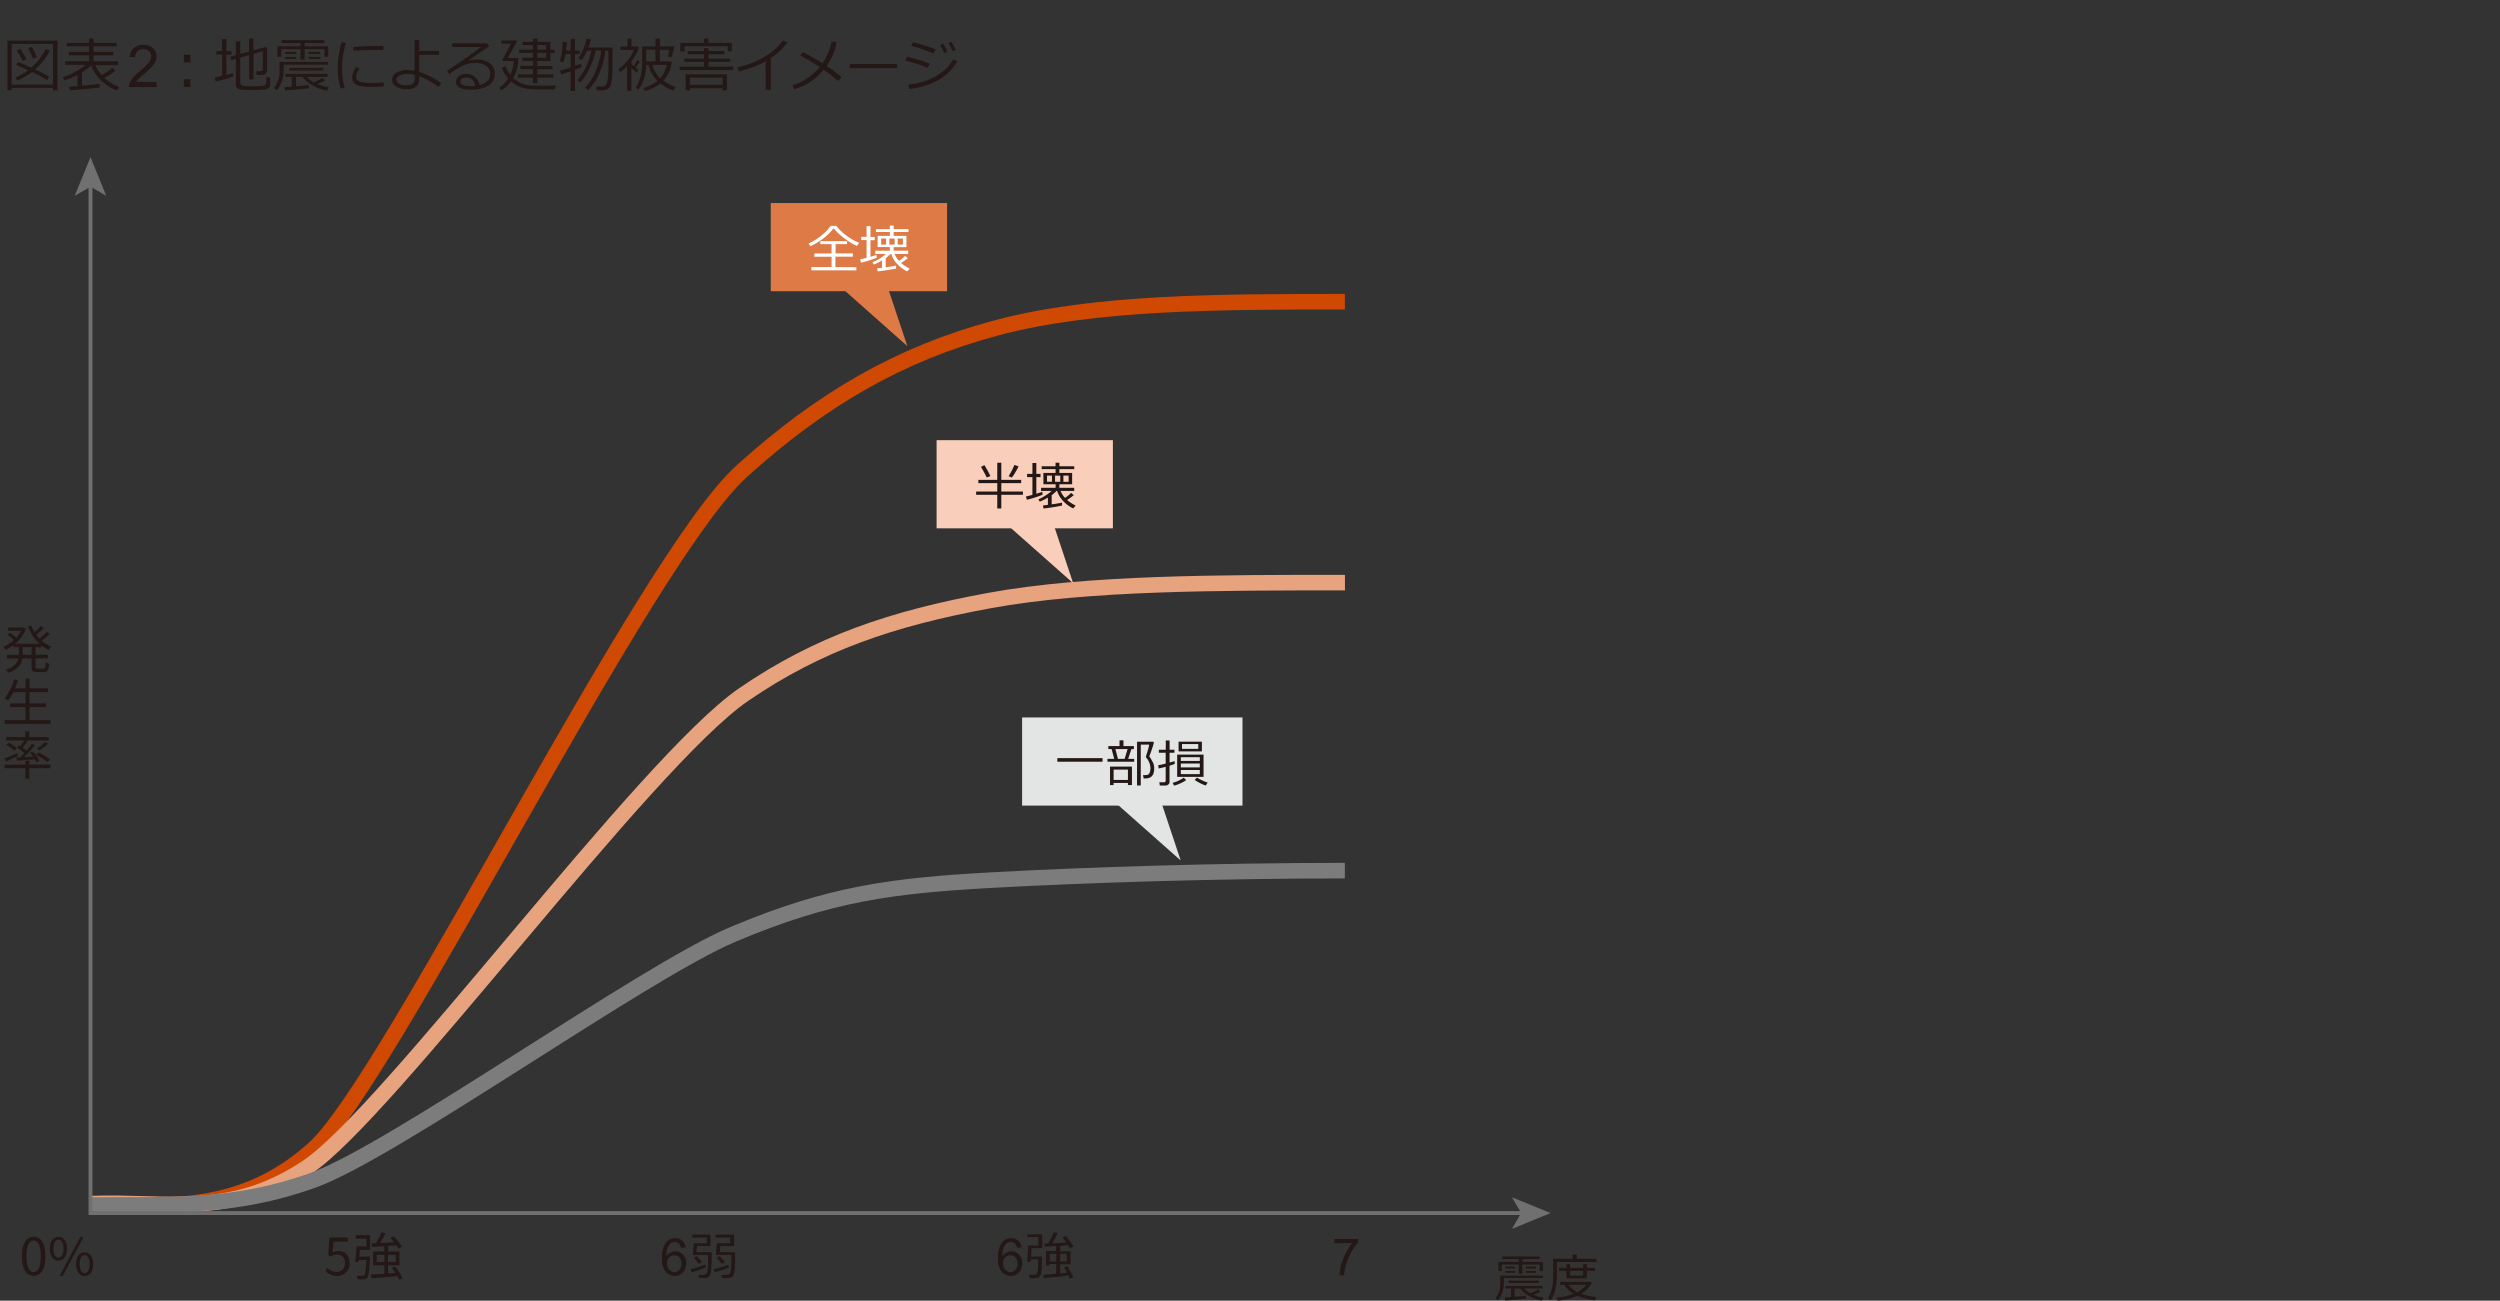 <svg xmlns="http://www.w3.org/2000/svg" viewBox="0 0 768 399.57"><rect x="0" y="0" width="768" height="399.57" fill="#333333" stroke="none"/><defs><style>.cls-1{fill:#231815;}.cls-11,.cls-2,.cls-3,.cls-4,.cls-5{fill:none;}.cls-2{stroke:#d04902;}.cls-2,.cls-3,.cls-4{stroke-miterlimit:8;stroke-width:4.78px;}.cls-3{stroke:#e7a27e;}.cls-4{stroke:#7c7c7c;}.cls-5{stroke:#717071;stroke-miterlimit:10;stroke-width:1.19px;}.cls-6{fill:#717071;}.cls-7{fill:#dd7a46;}.cls-8{fill:#fff;}.cls-9{fill:#f9ceba;}.cls-10{fill:#e3e4e4;}</style></defs><g id="レイヤー_2" data-name="レイヤー 2"><g id="_02_ol" data-name="02_ol"><path class="cls-1" d="M16.28,27H3.58v.75H2.29V12.47H17.64v15.3H16.28ZM3.58,26h12.7V13.5H3.58Zm10.85-1.38a31.79,31.79,0,0,0-4.55-2.5,19.23,19.23,0,0,1-4.6,2.61l-.54-.94a17.69,17.69,0,0,0,3.92-2.23C7.27,20.93,6.05,20.43,5,20l.51-.91c.94.31,2.3.86,4.09,1.67A16.39,16.39,0,0,0,14,15.08l1.27.42a17.36,17.36,0,0,1-4.48,5.84,39.73,39.73,0,0,1,4.33,2.22ZM7,18.72c-.78-1.45-1.39-2.51-1.85-3.2L6.26,15c.34.52,1,1.58,1.9,3.18ZM10.15,18a33.68,33.68,0,0,0-1.51-3.19l1.18-.41c.58,1.1,1.08,2.15,1.5,3.16Z"/><path class="cls-1" d="M21.46,27.77l-.22-1.15c.61,0,1.47-.09,2.57-.18V23.05a24.16,24.16,0,0,1-4,1.64l-.48-1a21.11,21.11,0,0,0,7-3.79H20v-1.1h7.36V17H21.15V15.94h6.19V14.23H20.47V13.16h6.87V11.82h1.38v1.34h7.06v1.07H28.72v1.71h6.15V17H28.72v1.85h7.56V20h-7a12.19,12.19,0,0,0,2,3.11,19.66,19.66,0,0,0,3.2-2.28l1,.89a25.74,25.74,0,0,1-3.4,2.23,14.88,14.88,0,0,0,4.61,2.78l-.84,1.06A13.63,13.63,0,0,1,28,20.16a17,17,0,0,1-2.83,2.1v4.06c2.6-.22,4.42-.42,5.45-.57v1.11C30.21,27,27.15,27.28,21.46,27.77Z"/><path class="cls-1" d="M48.13,25.23v1.52H39.62a2.69,2.69,0,0,1,.18-1.09,5.82,5.82,0,0,1,1-1.72,17,17,0,0,1,2.07-2,17.59,17.59,0,0,0,2.84-2.73,3.27,3.27,0,0,0,.74-1.9,2.14,2.14,0,0,0-.67-1.59,2.44,2.44,0,0,0-1.76-.64,2.51,2.51,0,0,0-1.83.68,2.64,2.64,0,0,0-.69,1.9l-1.63-.17a4,4,0,0,1,1.26-2.77,4.32,4.32,0,0,1,2.93-.95,4.06,4.06,0,0,1,2.93,1,3.36,3.36,0,0,1,1.08,2.54,3.83,3.83,0,0,1-.31,1.52,5.84,5.84,0,0,1-1,1.58,26.6,26.6,0,0,1-2.44,2.27,24.36,24.36,0,0,0-1.83,1.62,5.53,5.53,0,0,0-.67.85Z"/><path class="cls-1" d="M58.48,19.22h-2v-2.4h2Zm0,7.53h-2V24.36h2Z"/><path class="cls-1" d="M66.25,25,66,23.76c.7-.13,1.45-.27,2.26-.45V16.76H66.45V15.68h1.77V12h1.32v3.71h1.58v1.08H69.54V23q1.36-.32,2.07-.54l.1,1.05A35.53,35.53,0,0,1,66.25,25Zm6.22-6.9L71,18.49l-.23-1.09,1.68-.46V12.67h1.35v3.9l2.7-.75v-4h1.36v3.62l3.8-1,.38.29v6.7a1.55,1.55,0,0,1-.46,1.17,1.77,1.77,0,0,1-1.26.44H78.85l-.19-1.15h1.25c.55,0,.83-.25.83-.74V15.7l-2.86.82V24.4H76.52V16.91l-2.7.77v7.71a.87.87,0,0,0,.57.89,12.1,12.1,0,0,0,3,.22c.74,0,1.5,0,2.29-.07a9.78,9.78,0,0,0,1.44-.15.79.79,0,0,0,.4-.29,1.9,1.9,0,0,0,.21-.82,12.79,12.79,0,0,0,.07-1.5l1.22.12V26a1.18,1.18,0,0,1-.24.73,1.72,1.72,0,0,1-.65.53,2.58,2.58,0,0,1-.85.24c-.3,0-.82.06-1.54.09s-1.46.05-2.21.05c-.41,0-1,0-1.85,0a16.2,16.2,0,0,1-1.87-.14,1.55,1.55,0,0,1-1-.56,1.68,1.68,0,0,1-.38-1.11Z"/><path class="cls-1" d="M87.15,19.89v1.48a11.4,11.4,0,0,1-.57,3.54A7.22,7.22,0,0,1,85,27.71L84.18,27a8.41,8.41,0,0,0,1.7-5.57v-2.4h14.89v.84Zm12.52-2.45V15.1h-6.1v3.23H92.31V15.1H86.4v2.34H85.22v-3.2h7.09v-1H86.49v-.9H99.62v.9H93.57v1h7.26v3.2ZM87.54,27.76l-.17-1,2.26-.13v-3H87.72V22.7h12.91v.93H94.24a8,8,0,0,0,2.12,1.66,18.38,18.38,0,0,0,2.72-1.37l.8.77a19.66,19.66,0,0,1-2.41,1.12,17.09,17.09,0,0,0,3.57,1l-.67,1a13.23,13.23,0,0,1-4.44-1.63,9.29,9.29,0,0,1-3-2.57h-2V26.5c1.88-.15,3.19-.28,3.93-.38v1C93.22,27.35,90.81,27.56,87.54,27.76Zm.11-11.15v-.67H91v.67Zm0,1.5v-.64H91v.64Zm1.2,3.55v-.81H99.34v.81Zm6-5.05v-.67h3.51v.67Zm0,1.5v-.64h3.51v.64Z"/><path class="cls-1" d="M105.89,26.93l-1.25.29a20.7,20.7,0,0,1-.91-6.27,29.2,29.2,0,0,1,1.21-8l1.35.24a26.74,26.74,0,0,0-1.21,7.8A21.1,21.1,0,0,0,105.89,26.93Zm12-.43a34.08,34.08,0,0,1-3.6.19,17.35,17.35,0,0,1-3.65-.28,3.62,3.62,0,0,1-1.83-.95,2.34,2.34,0,0,1-.62-1.69,5.3,5.3,0,0,1,1.31-3.19l1,.54a3.76,3.76,0,0,0-1.08,2.57,1.3,1.3,0,0,0,.59,1.1,3.35,3.35,0,0,0,1.56.56,21.52,21.52,0,0,0,2.78.14,28.58,28.58,0,0,0,3.52-.21Zm-.11-11.18-2.63,0c-1.22,0-3.41.09-6.59.25,0-.26,0-.66,0-1.19q4.53-.26,7.36-.26c.93,0,1.56,0,1.87,0v.08C117.75,14.46,117.76,14.84,117.79,15.32Z"/><path class="cls-1" d="M135.56,25.55l-.87,1.15a23.76,23.76,0,0,0-2.91-1.89,20.37,20.37,0,0,0-3-1.43v1q-.06,3-3.7,3a6.44,6.44,0,0,1-3.36-.74,2.48,2.48,0,0,1,.1-4.35,6.77,6.77,0,0,1,3.35-.78,11.39,11.39,0,0,1,2.18.23V12.33h1.43v3.32h6.1v1.18h-6.1v5.28A22.75,22.75,0,0,1,135.56,25.55ZM127.36,23a9.37,9.37,0,0,0-2.24-.29,5.59,5.59,0,0,0-2.34.47,1.44,1.44,0,0,0-1,1.33,1.38,1.38,0,0,0,.9,1.25,4.7,4.7,0,0,0,2.1.45c1.73,0,2.6-.59,2.6-1.77Z"/><path class="cls-1" d="M147.29,26.11c2.19-.52,3.29-1.66,3.29-3.39a2.9,2.9,0,0,0-1.21-2.49,5.45,5.45,0,0,0-3.24-.88,10.29,10.29,0,0,0-2.71.36,11.4,11.4,0,0,0-3,1.43A24.11,24.11,0,0,0,138,22.79l-.65-1.08q5.34-3.45,10.46-7.27l-8.9,0V13.31h10.73l.62.89-6.2,4.29.07.11a7.28,7.28,0,0,1,2.14-.33,7,7,0,0,1,4.14,1.16A3.75,3.75,0,0,1,152,22.64a4.08,4.08,0,0,1-2,3.66,9.87,9.87,0,0,1-5.33,1.26q-4.59,0-4.59-2.52a2,2,0,0,1,.95-1.67,3.52,3.52,0,0,1,2.08-.68,4.3,4.3,0,0,1,2.73.89A3.91,3.91,0,0,1,147.29,26.11Zm-1.3.23c-.34-1.68-1.25-2.52-2.74-2.52a2.44,2.44,0,0,0-1.28.35,1,1,0,0,0-.56.93c0,.9,1,1.35,3.11,1.35A11.34,11.34,0,0,0,146,26.34Z"/><path class="cls-1" d="M154,27.77l-.6-.84a10.25,10.25,0,0,0,2.72-2.81,12.66,12.66,0,0,1-2-3.28l1.14-.52A11.76,11.76,0,0,0,156.76,23a10.49,10.49,0,0,0,1.05-4.25h-3.34l-.17-.31,2.7-5h-2.94v-1h4.52l.22.29L156,17.79h3.23A12.81,12.81,0,0,1,157.64,24a9.36,9.36,0,0,0,6.63,2.31h1.92c1.57,0,3.09,0,4.54-.06l-.34,1.23h-2.65c-1.43,0-2.88,0-4.32-.09a11.18,11.18,0,0,1-3.72-.72A8.72,8.72,0,0,1,157,25,10.32,10.32,0,0,1,154,27.77Zm5.16-3.94v-1h4.56V21.23h-3.86v-1h3.86V18.72h-3.25v-1h3.25V16.24h-4.26v-1h4.26V13.86h-3.18v-1h3.18v-1h1.37v1h4v2.41h1.26v1h-1.26v2.48h-4v1.53h4.62v1h-4.62v1.55H170v1h-4.91v1.73h-1.37V23.83Zm5.93-10v1.42h2.68V13.86Zm0,2.38v1.51h2.68V16.24Z"/><path class="cls-1" d="M172.4,22.83,172,21.7c.62-.13,1.72-.47,3.31-1V16.58h-1.57a11.66,11.66,0,0,1-.74,2.58l-1.09-.34a14.54,14.54,0,0,0,.63-2.57,20.8,20.8,0,0,0,.29-3.33l1.3,0c0,.9-.11,1.78-.23,2.63h1.41V11.93h1.33v3.64h1.42v1h-1.42v3.64c.74-.26,1.34-.48,1.79-.67l.27,1a15.48,15.48,0,0,1-2.06.9v6.5H175.3v-6C174.12,22.31,173.15,22.62,172.4,22.83Zm5.8,2.48-.83-.66A16.34,16.34,0,0,0,180,20.56a20.72,20.72,0,0,0,1.66-5h-1.27a16.07,16.07,0,0,1-1.7,2.92l-1-.59a16.55,16.55,0,0,0,2.48-6l1.35.18a14,14,0,0,1-.76,2.54h7.4v5.69A33.54,33.54,0,0,1,188,24a9.71,9.71,0,0,1-.43,2.23,2.25,2.25,0,0,1-.7,1,2.42,2.42,0,0,1-.87.45,13.28,13.28,0,0,1-2,.09h-.67l-.2-1.17H185a1.44,1.44,0,0,0,1.07-.46,4,4,0,0,0,.63-2.08,32,32,0,0,0,.2-3.78v-4.7h-.93A23.75,23.75,0,0,1,184,22.74a14.77,14.77,0,0,1-3.38,4.93l-.85-.72a15.89,15.89,0,0,0,3.19-5.06,22.57,22.57,0,0,0,1.73-6.38h-1.73a20.59,20.59,0,0,1-1.68,5.18A16.74,16.74,0,0,1,178.2,25.31Z"/><path class="cls-1" d="M192.64,27.91V20.37a15.6,15.6,0,0,1-2.1,1.79l-.59-.83a16.15,16.15,0,0,0,3-2.89,9.94,9.94,0,0,0,1.74-3.11h-4.08V14.27h2.15V11.89H194v2.38h2l.28.36A13.49,13.49,0,0,1,194,18.86v.8c.23.21.47.44.75.67l1-1.88.81.44L195.3,20.8l.81.6-.52.91c-.37-.3-.91-.77-1.63-1.41v7Zm11.13-3.16a12.69,12.69,0,0,0,3.82,2l-.71,1.1a15.77,15.77,0,0,1-4-2.2,12.1,12.1,0,0,1-4.82,2.3l-.42-.94a11.64,11.64,0,0,0,4.32-2.13,10.3,10.3,0,0,1-2.71-4.94h-.73c-.15,3.27-.94,5.81-2.37,7.6l-.84-.62a13.82,13.82,0,0,0,1.94-7.62v-5h4.13V11.86h1.35v2.39H207l.15.14-.77,3.05-1.21,0,.42-2.14h-2.9v3.57h3.45l.22.19A9.83,9.83,0,0,1,203.77,24.75Zm-5.25-5.9h2.83V15.28h-2.83ZM202.83,24a7.94,7.94,0,0,0,2-4.07h-4.42A8.5,8.5,0,0,0,202.83,24Z"/><path class="cls-1" d="M208.78,21.52V20.45h7.49V19h-6.06V18h6.06V16.65h-5v-1h5v-.86h1.39v.86h4.87v1h-4.87V18h6.65v1h-6.65v1.46h7.57v1.07Zm14.78-5.72V14.21H210.32V15.8H209V13.16h7.24v-1.3h1.39v1.3h7.17V15.8ZM222,27.11h-10v.63h-1.37V22.82h12.7v4.92H222Zm-10-1.08h10V23.86h-10Z"/><path class="cls-1" d="M236.79,27.6h-1.57V18.84A33.6,33.6,0,0,1,227,21.91l-.46-1.2a29.66,29.66,0,0,0,9-3.68,18.67,18.67,0,0,0,4.95-4.58l1.44.56a19.12,19.12,0,0,1-5.13,4.81Z"/><path class="cls-1" d="M257.05,12.91a18.53,18.53,0,0,1-3.12,7.34,49.6,49.6,0,0,1,4.63,3.52l-1.15,1.09A38.85,38.85,0,0,0,253,21.42a17.64,17.64,0,0,1-9,6l-.61-1.22a17.08,17.08,0,0,0,8.41-5.62,62.2,62.2,0,0,0-6-3.53l.85-1.06q3.56,1.84,6,3.45a17.29,17.29,0,0,0,2.84-6.7Z"/><path class="cls-1" d="M275.6,20.94H261.06v-1.3H275.6Z"/><path class="cls-1" d="M285.62,19.56l-.72,1.27a46.24,46.24,0,0,0-6.84-2.23l.54-1.15A41.9,41.9,0,0,1,285.62,19.56Zm8.48-.74a15.51,15.51,0,0,1-5.9,5.8,21.86,21.86,0,0,1-8.88,2.7L279,26a27.53,27.53,0,0,0,5.31-1.16A16,16,0,0,0,288.16,23a19.69,19.69,0,0,0,2.56-2,16,16,0,0,0,2.12-2.76Zm-6.64-3.62-.74,1.25a43.91,43.91,0,0,0-6.83-2.37l.6-1.07c.83.16,1.92.46,3.29.88S286.38,14.75,287.46,15.2Zm3.59.65-1,.45a19.37,19.37,0,0,0-1.27-2.47l1-.43A18.62,18.62,0,0,1,291.05,15.85Zm2.56-.54-1,.41a17.09,17.09,0,0,0-1.26-2.43l.92-.43A22.27,22.27,0,0,1,293.61,15.31Z"/><path class="cls-2" d="M27.44,369.74c21.81.57,46.2,3.83,69.17-17.05,23.21-21.09,101.36-181,131.31-208,24.26-21.89,48.27-36,78.31-44s68.48-8,106.91-8"/><path class="cls-3" d="M28.28,369.74c23.24-.85,42.24,4.69,66.06-11.14,24.79-16.46,103.82-124.49,134.15-145.26C251.33,197.69,273.92,190,304,184.48s70.75-5.5,109.17-5.5"/><path class="cls-4" d="M27.9,370.2c24.36-.28,43.65,1.25,68.31-7.64s101.36-63.86,128.87-75.48c29.88-12.63,49.06-15,79.51-16.71,30-1.64,70.34-2.91,108.55-2.91"/><path class="cls-1" d="M462,392.61v1.29a9.78,9.78,0,0,1-.5,3.11,6.5,6.5,0,0,1-1.36,2.46l-.74-.61a7.32,7.32,0,0,0,1.49-4.88v-2.11H474v.74Zm11-2.15v-2h-5.35v2.83h-1.11v-2.83h-5.18v2h-1v-2.81h6.21v-.87h-5.1V386H473v.79h-5.3v.87H474v2.81Zm-10.65,9-.14-.9,2-.11v-2.61h-1.68v-.81h11.33v.81h-5.61a6.89,6.89,0,0,0,1.86,1.46,17,17,0,0,0,2.39-1.2l.69.67a14.8,14.8,0,0,1-2.11,1,16.08,16.08,0,0,0,3.13.9l-.58.87a11.7,11.7,0,0,1-3.9-1.43,8.16,8.16,0,0,1-2.64-2.26h-1.8v2.52c1.65-.13,2.8-.24,3.44-.33v.86Q466.67,399.25,462.36,399.5Zm.1-9.77v-.58h3v.58Zm0,1.32v-.56h3v.56Zm1.05,3.11v-.71h9.2v.71Zm5.27-4.43v-.58h3.07v.58Zm0,1.32v-.56h3.07v.56Z"/><path class="cls-1" d="M478.27,387.67v3.69a19.37,19.37,0,0,1-.52,4.91,9.66,9.66,0,0,1-1.39,3.16l-.78-.6a13.09,13.09,0,0,0,1.54-6.78v-5.34h6V385.4h1.25v1.31h6.08v1Zm6.32,10.38a19.63,19.63,0,0,1-6.09,1.52l-.26-.95c.7-.06,1.34-.15,1.93-.26a11.65,11.65,0,0,0,1.48-.33c.39-.11,1-.3,1.75-.57a7.83,7.83,0,0,1-2.86-2.76h-1.27v-.92h9.43l.29.33a8.33,8.33,0,0,1-3.26,3.34,19.05,19.05,0,0,0,4.71,1l-.47,1A19.11,19.11,0,0,1,484.59,398.05Zm-3.42-5.35v-2.31h-2.26v-.9h2.26v-1.14h1.16v1.14h4v-1.14h1.21v1.14H490v.9H487.5v2.31Zm3.41,4.25a7.44,7.44,0,0,0,2.67-2.25h-5.42A7.7,7.7,0,0,0,484.58,397Zm-2.25-6.56v1.47h4v-1.47Z"/><polyline class="cls-5" points="27.8 56.72 27.8 372.65 467.92 372.65"/><polygon class="cls-6" points="27.8 48.29 22.94 60.17 27.8 57.35 32.65 60.17 27.8 48.29"/><polygon class="cls-6" points="476.35 372.65 464.47 377.51 467.29 372.65 464.47 367.8 476.35 372.65"/><path class="cls-1" d="M6.73,385.92c0-4,1.4-6,3.61-6s3.6,2,3.6,6-1.41,6-3.6,6S6.73,390,6.73,385.92Zm5.8,0c0-3.37-.88-4.79-2.19-4.79s-2.21,1.42-2.21,4.79.89,4.88,2.21,4.88S12.53,389.33,12.53,385.92Z"/><path class="cls-1" d="M15.33,383.59c0-2.32,1-3.63,2.62-3.63s2.64,1.31,2.64,3.63-1.05,3.67-2.64,3.67S15.33,385.92,15.33,383.59Zm4.17,0c0-1.85-.63-2.75-1.55-2.75s-1.53.9-1.53,2.75.63,2.77,1.53,2.77S19.5,385.43,19.5,383.59ZM24.67,380h1l-6.39,12h-1Zm-1.29,8.33c0-2.32,1.06-3.63,2.63-3.63s2.62,1.31,2.62,3.63S27.59,392,26,392,23.38,390.62,23.38,388.29Zm4.16,0c0-1.85-.63-2.75-1.53-2.75s-1.54.9-1.54,2.75.63,2.78,1.54,2.78S27.54,390.13,27.54,388.29Z"/><path class="cls-1" d="M99.92,390.42l.71-.95a3.83,3.83,0,0,0,2.84,1.28,2.5,2.5,0,0,0,2.47-2.73,2.34,2.34,0,0,0-2.4-2.63,3.14,3.14,0,0,0-1.93.67l-.77-.47.36-5.41h5.64v1.23h-4.38l-.28,3.34a3.38,3.38,0,0,1,1.72-.45c1.93,0,3.49,1.13,3.49,3.67a3.76,3.76,0,0,1-3.79,4A4.94,4.94,0,0,1,99.92,390.42Z"/><path class="cls-1" d="M113.64,386s0,.35,0,.52c-.2,4-.36,5.45-.82,6a1.26,1.26,0,0,1-1,.46,15.39,15.39,0,0,1-1.94,0,3.07,3.07,0,0,0-.34-1.14,18.11,18.11,0,0,0,1.81.08c.27,0,.43,0,.55-.18.29-.31.49-1.54.65-4.68h-2.38c0,.25-.07.49-.1.71l-1-.17c.19-1.22.41-3.22.51-4.71h3v-2.39h-3.28v-1.06h4.4v4.51h-3.17c0,.7-.12,1.41-.19,2.08Zm9,7.13a10.82,10.82,0,0,0-.54-1.08c-2.89.25-5.92.49-8,.66l-.16-1.15,4.12-.27v-2.59h-3.43v-4.23h3.43v-1.64c-1.39.1-2.69.18-3.74.24l-.16-1.12,1.34-.06a23.46,23.46,0,0,0,1.7-3.35l1.24.33c-.51,1-1.14,2.07-1.71,3,1.34-.06,2.86-.14,4.37-.24-.38-.46-.77-.91-1.17-1.31l1-.47a16.1,16.1,0,0,1,2.55,3.17l-1,.55a8.92,8.92,0,0,0-.6-1c-.89.06-1.79.13-2.65.17v1.72h3.48v4.23h-3.48v2.51l2.25-.17a17.29,17.29,0,0,0-1.13-1.5l.94-.46a14.51,14.51,0,0,1,2.37,3.57Zm-4.56-5.42v-2.24h-2.35v2.24Zm1.12-2.24v2.24h2.36v-2.24Z"/><path class="cls-1" d="M210.56,383.21l-1.37.11a2.7,2.7,0,0,0-.53-1.19,1.85,1.85,0,0,0-1.39-.59,1.87,1.87,0,0,0-1.16.37,3.12,3.12,0,0,0-1,1.39,7.19,7.19,0,0,0-.39,2.62,3.23,3.23,0,0,1,1.22-1.14,3.38,3.38,0,0,1,1.52-.37,3.12,3.12,0,0,1,2.36,1,3.66,3.66,0,0,1,1,2.63,4.43,4.43,0,0,1-.46,2,3.32,3.32,0,0,1-3.08,1.89,3.56,3.56,0,0,1-2.83-1.28,6.43,6.43,0,0,1-1.09-4.2,7.54,7.54,0,0,1,1.21-4.77,3.47,3.47,0,0,1,2.84-1.29,3,3,0,0,1,3.2,2.81Zm-5.66,4.87a3.22,3.22,0,0,0,.3,1.37,2.29,2.29,0,0,0,.86,1,2.09,2.09,0,0,0,1.14.35,2,2,0,0,0,1.52-.71,2.82,2.82,0,0,0,.63-1.93,2.61,2.61,0,0,0-.63-1.85,2,2,0,0,0-1.57-.67,2.11,2.11,0,0,0-1.59.67A2.42,2.42,0,0,0,204.9,388.08Z"/><path class="cls-1" d="M212.47,390.86l-.31-.95a40.54,40.54,0,0,0,4.54-1.43l.19.82A31.31,31.31,0,0,1,212.47,390.86Zm2.26,1.75-.1-1H216a1.18,1.18,0,0,0,1.28-.89,21.66,21.66,0,0,0,.24-4.21v-1h-4.71l.33-3.58h4v-1.73h-4.51v-.93h5.65v3.52h-4.11l-.22,1.87h4.66v2.22c0,.8,0,1.59-.07,2.37a11.27,11.27,0,0,1-.22,1.84,2.35,2.35,0,0,1-.37.92,1.73,1.73,0,0,1-.61.43,2.33,2.33,0,0,1-1,.18Zm0-4.32-1.54-1.87.87-.56,1.57,1.8Zm4.82,2.57-.3-.95a37.93,37.93,0,0,0,4.51-1.41l.23.86c-.44.2-1.14.46-2.1.79S220.17,390.71,219.57,390.86Zm2.25,1.75-.14-1h1.51a1.15,1.15,0,0,0,1.25-.88,21.18,21.18,0,0,0,.25-4.22v-1h-4.75l.29-3.58h4.13v-1.73h-4.55v-.93h5.71v3.52h-4.2l-.19,1.87h4.7v1.63c0,1.62,0,2.81-.12,3.56a11.32,11.32,0,0,1-.27,1.67,1.32,1.32,0,0,1-.68.82,2.41,2.41,0,0,1-1.17.28Zm0-4.32-1.58-1.89.85-.54,1.61,1.8Z"/><path class="cls-1" d="M313.8,383.21l-1.38.11a2.7,2.7,0,0,0-.53-1.19,1.85,1.85,0,0,0-1.39-.59,1.87,1.87,0,0,0-1.16.37,3.12,3.12,0,0,0-1,1.39,7.62,7.62,0,0,0-.4,2.62,3.33,3.33,0,0,1,1.23-1.14,3.38,3.38,0,0,1,1.52-.37,3.12,3.12,0,0,1,2.36,1,3.66,3.66,0,0,1,1,2.63,4.43,4.43,0,0,1-.46,2,3.32,3.32,0,0,1-3.08,1.89,3.56,3.56,0,0,1-2.83-1.28,6.43,6.43,0,0,1-1.09-4.2,7.54,7.54,0,0,1,1.21-4.77,3.47,3.47,0,0,1,2.84-1.29,3.16,3.16,0,0,1,2.18.75A3.19,3.19,0,0,1,313.8,383.21Zm-5.67,4.87a3.09,3.09,0,0,0,.31,1.37,2.21,2.21,0,0,0,.85,1,2.1,2.1,0,0,0,1.15.35,2,2,0,0,0,1.51-.71,2.82,2.82,0,0,0,.63-1.93,2.61,2.61,0,0,0-.63-1.85,2,2,0,0,0-1.57-.67,2.11,2.11,0,0,0-1.59.67A2.42,2.42,0,0,0,308.13,388.08Z"/><path class="cls-1" d="M316.93,383.44l-.19,2.57h3.39c0,1.5,0,2.75-.13,3.74a7.81,7.81,0,0,1-.34,2,1.35,1.35,0,0,1-.84.73,7.53,7.53,0,0,1-2.49.19l-.18-1.06h1.41a1.35,1.35,0,0,0,.77-.2.86.86,0,0,0,.37-.54,10.5,10.5,0,0,0,.16-1.5c.06-.77.08-1.61.08-2.52h-2.27l-.05.77h-1.09l.34-5H319V380h-3.43v-.82h4.59v4.24Zm3.73,9.2-.21-1c1-.06,2.35-.19,4-.37v-2.95h-2v.46h-1.12v-4.47h3.09v-1.55L321,383l-.12-1,1.11,0a24.46,24.46,0,0,0,1.73-3.44l1.21.27A31.3,31.3,0,0,1,323.2,382c1.63-.09,3.09-.2,4.36-.33a14.36,14.36,0,0,0-1.15-1.49l1-.49a19.41,19.41,0,0,1,2.32,3.26l-1.07.5c-.15-.3-.32-.6-.52-.93-.56.07-1.37.15-2.44.23v1.64h3.19v4h-3.19v2.82c.77-.08,1.45-.18,2.05-.27-.21-.42-.5-.95-.86-1.59l1-.42a31.31,31.31,0,0,1,1.82,3.46l-1.14.39a11.24,11.24,0,0,0-.45-1c-1.12.21-2.21.37-3.28.48Zm3.82-7.47h-2v2.35h2Zm3.2,0h-2v2.35h2Z"/><path class="cls-1" d="M409.92,381.92v-1.33h7.31v1.08a15.62,15.62,0,0,0-2.14,3.05,18.7,18.7,0,0,0-1.63,3.92,13.92,13.92,0,0,0-.53,3.1H411.5a13.8,13.8,0,0,1,.52-3.22,17.46,17.46,0,0,1,1.44-3.64,15.87,15.87,0,0,1,2-3Z"/><path class="cls-1" d="M10.93,198.8v2.36H14.7v1.1H10.93v2.56c0,.49.1.59.64.59h1.81c.49,0,.57-.32.63-2a3.25,3.25,0,0,0,1.07.49c-.11,2-.45,2.58-1.61,2.58H11.39c-1.33,0-1.68-.35-1.68-1.66v-2.54H6.85c-.26,1.7-1.19,3.32-4.31,4.4a4.69,4.69,0,0,0-.75-.94c2.66-.88,3.56-2.14,3.85-3.46H2.11v-1.1H5.77V198.8H4.1v-.61a12.07,12.07,0,0,1-2.37,1.4A6.76,6.76,0,0,0,1,198.7a11,11,0,0,0,3.23-2.06A16.91,16.91,0,0,0,2.32,195l.73-.62A20.93,20.93,0,0,1,5,195.91a11.57,11.57,0,0,0,1.48-2.1H2.51v-1.05H7l.2,0,.78.38a11.07,11.07,0,0,1-3.3,4.61h7.47a13.65,13.65,0,0,1-3.55-5.26l1-.3a11.58,11.58,0,0,0,1,2,18.6,18.6,0,0,0,1.95-1.88l.89.64a24.07,24.07,0,0,1-2.32,2,11,11,0,0,0,1,1.22,19,19,0,0,0,2.25-2.05l.89.62a23.16,23.16,0,0,1-2.49,2.07,10.31,10.31,0,0,0,3,1.84,5.29,5.29,0,0,0-.81,1,10,10,0,0,1-2.27-1.39v.61Zm-5.4,33.43c-1.26.59-2.56,1.22-3.62,1.68L1.32,233c1-.37,2.51-1,4-1.62Zm10-11v1.15H1.41v-1.15H7.85v-4H3.13v-1.14H7.85v-3.47H4.11a13.12,13.12,0,0,1-1.66,2.59,7.33,7.33,0,0,0-1.07-.7,14.55,14.55,0,0,0,2.94-5.84l1.19.25a21.16,21.16,0,0,1-.89,2.54H7.85v-3H9.06v3h5.68v1.16H9.06v3.47h5.1v1.14H9.06v4ZM9,234.87h6.51V236H9v3.23H7.78V236H1.38v-1.09h6.4v-1.23H9Zm-2.73-5.71a16,16,0,0,0,1.14-1.67H1.86v-1.06H7.78v-1.78H9v1.78H15v1.06H8.12l.41.16a20.65,20.65,0,0,1-1.59,2c.45.32.88.64,1.21.92.64-.73,1.22-1.46,1.67-2.09l.94.44a39.05,39.05,0,0,1-3.33,3.66l2.74-.15a13.15,13.15,0,0,0-.94-1.2l.86-.39a13,13,0,0,1,2,2.86l-.91.48a8.55,8.55,0,0,0-.46-.89l-5.56.38-.16-1,1.2,0c.41-.39.85-.84,1.3-1.31a20,20,0,0,0-2.31-1.7l.59-.7Zm-1.86,1.42a14.2,14.2,0,0,0-2.5-1.77l.8-.65a13.62,13.62,0,0,1,2.52,1.7ZM9.71,198.8H6.94v2.36H9.71Zm4.91,35.29A21.58,21.58,0,0,0,11,231.83l.83-.67a24,24,0,0,1,3.62,2.18Zm.2-5.61a19.16,19.16,0,0,1-2.63,2l-.85-.51a17.46,17.46,0,0,0,2.45-2Z"/><rect class="cls-7" x="236.78" y="62.38" width="54.16" height="27.08"/><path class="cls-8" d="M263.24,75.54a18.42,18.42,0,0,1-3.75-2.24,19.54,19.54,0,0,1-3.41-3.18,16.28,16.28,0,0,1-3.38,3.29,19,19,0,0,1-3.76,2.23l-.56-.82a18.08,18.08,0,0,0,3.89-2.43,14,14,0,0,0,2.91-3h1.72a15.2,15.2,0,0,0,3.27,3.08,16.7,16.7,0,0,0,3.77,2.13Zm-14,7.5v-1h6.22V78.86h-5.28v-1h5.28V75H252v-.93h8.23V75h-3.54v2.84H262v1h-5.36v3.22h6.43v1Z"/><path class="cls-8" d="M264.51,80.69l-.3-1c.69-.16,1.36-.33,2-.51V73.75h-1.63v-1h1.63V69.46h1.2v3.32h1.29v1h-1.29v5.11c.76-.23,1.37-.42,1.82-.59l.1.89A34.54,34.54,0,0,1,264.51,80.69Zm5.13,2.68-.2-.92,1.53-.2V80a16.74,16.74,0,0,1-2.5,1.26l-.43-.71a14.29,14.29,0,0,0,2-1A12.11,12.11,0,0,0,272.14,78h-3.25V77h4.48v-1.1h-3.76V72.45h3.74V71.27h-4.26v-.88h4.26V69.31h1.18v1.08h4.57v.88h-4.57v1.18h3.93v3.47h-3.94V77H279v1h-4.2a7.26,7.26,0,0,0,1.38,2.15,14.24,14.24,0,0,0,1.87-1.54l.83.69a16.71,16.71,0,0,1-2.08,1.48,11.47,11.47,0,0,0,2.64,1.72l-.74.88A10.26,10.26,0,0,1,275.54,81a7.66,7.66,0,0,1-1.76-3h-.2a12.4,12.4,0,0,1-1.48,1.3v2.82c1.56-.23,2.62-.4,3.17-.53l0,.91C274.05,82.76,272.17,83.06,269.64,83.37Zm2.57-8.22V73.27h-1.52v1.88Zm1-1.88v1.88h1.61V73.27Zm4.17,0h-1.61v1.88h1.61Z"/><polyline class="cls-7" points="256.44 86.57 278.73 106.32 272.36 87.22"/><rect class="cls-9" x="287.72" y="135.22" width="54.16" height="27.08"/><path class="cls-1" d="M299.87,152v-1h6.49v-2.59h-5.81v-1h5.81v-5.25h1.24v5.25h6.1v1h-6.1v2.59h6.64v1H307.6v4.19h-1.24V152Zm3.25-5.31a33,33,0,0,0-1.77-3.27l1.06-.52a31,31,0,0,1,1.84,3.36Zm7.72,0-1-.4a21.15,21.15,0,0,0,1.78-3.46l1.28.43A21,21,0,0,1,310.84,146.73Z"/><path class="cls-1" d="M315.46,153.53l-.3-1c.69-.16,1.36-.33,2-.51v-5.45h-1.63v-1h1.63v-3.33h1.2v3.33h1.29v1h-1.29v5.11c.76-.23,1.37-.42,1.82-.59l.1.89A36,36,0,0,1,315.46,153.53Zm5.13,2.68-.2-.92,1.53-.2v-2.24a16.74,16.74,0,0,1-2.5,1.26l-.43-.71a13.51,13.51,0,0,0,2-1.06,11.58,11.58,0,0,0,2.07-1.53h-3.25v-.95h4.48v-1.1h-3.76v-3.48h3.74v-1.17H320v-.88h4.26v-1.08h1.18v1.08h4.57v.88h-4.57v1.17h3.92v3.48h-3.93v1.1H330v.95h-4.2a7.06,7.06,0,0,0,1.38,2.15,14.24,14.24,0,0,0,1.87-1.54l.82.69a15.84,15.84,0,0,1-2.07,1.48,11.13,11.13,0,0,0,2.64,1.71l-.74.89a10.26,10.26,0,0,1-3.18-2.37,7.66,7.66,0,0,1-1.76-3h-.2a13.36,13.36,0,0,1-1.48,1.3v2.82c1.56-.23,2.62-.4,3.17-.53l0,.9A55.63,55.63,0,0,1,320.59,156.21Zm2.57-8.22v-1.88h-1.52V148Zm.95-1.88V148h1.61v-1.88Zm4.17,0h-1.61V148h1.61Z"/><polyline class="cls-9" points="307.39 159.41 329.68 179.16 323.31 160.06"/><rect class="cls-10" x="313.99" y="220.4" width="67.7" height="27.08"/><path class="cls-1" d="M324.82,234v-1.1H338.7V234Z"/><path class="cls-1" d="M340.21,234v-.88h2.08l-.8-3h-1v-.93h3.43v-1.76h1.21v1.76h3.19v.93h-.75l-1,3h1.85V234Zm6.29,6.52h-4.4v.66H341V235.5h6.73v5.67H346.5Zm-4.4-.93h4.4v-3.17h-4.4Zm1.33-6.47h2.06l.91-3h-3.74Zm7.91,6-.22-1a6.31,6.31,0,0,0,1.36-.08,1,1,0,0,0,.5-.33,1.73,1.73,0,0,0,.32-.71,5,5,0,0,0,.11-1.11,5.06,5.06,0,0,0-1.31-3.16.87.87,0,0,1-.08-.26.3.3,0,0,1,0-.1c.19-.53.4-1.21.64-2.06a8.56,8.56,0,0,0,.36-1.56h-2.58V241.3H349.3V227.87h5l.17.23a20.5,20.5,0,0,1-.64,2.14,21.69,21.69,0,0,1-.77,2.1,14.7,14.7,0,0,1,1.17,2,4.1,4.1,0,0,1,.34,1.5V236a5,5,0,0,1-.24,1.66,2.14,2.14,0,0,1-.73,1,2,2,0,0,1-.91.38C352.43,239.13,352,239.14,351.34,239.14Z"/><path class="cls-1" d="M360.89,234.66a14.55,14.55,0,0,1-1.61.56v5a.94.94,0,0,1-.39.79,1.3,1.3,0,0,1-.83.31h-1.77l-.14-1h1.38q.57,0,.57-.54v-4.22c-.87.23-1.58.4-2.13.52l-.18-1c.49-.07,1.26-.24,2.31-.5v-3.33H356v-.93h2.12v-2.84h1.18v2.84h1.49v.93h-1.49v3l1.54-.42Zm3.49,5a11.48,11.48,0,0,1-1.8,1,9.94,9.94,0,0,1-1.91.68l-.42-.85a10.86,10.86,0,0,0,3.4-1.59Zm5.35-1h-8.1v-6.84h8.1Zm-.51-7.83h-7.16v-3h7.16Zm-.64,1.78h-5.83v1.15h5.83Zm0,3.13v-1.18h-5.83v1.18Zm0,2.07v-1.27h-5.83v1.27Zm-.47-7.76v-1.47h-5v1.47ZM371,240.41l-.62.91A15.43,15.43,0,0,1,367,239.6l.71-.73A15.05,15.05,0,0,0,371,240.41Z"/><polyline class="cls-10" points="340.42 244.59 362.71 264.34 356.34 245.23"/><rect class="cls-11" width="768" height="399"/></g></g></svg>